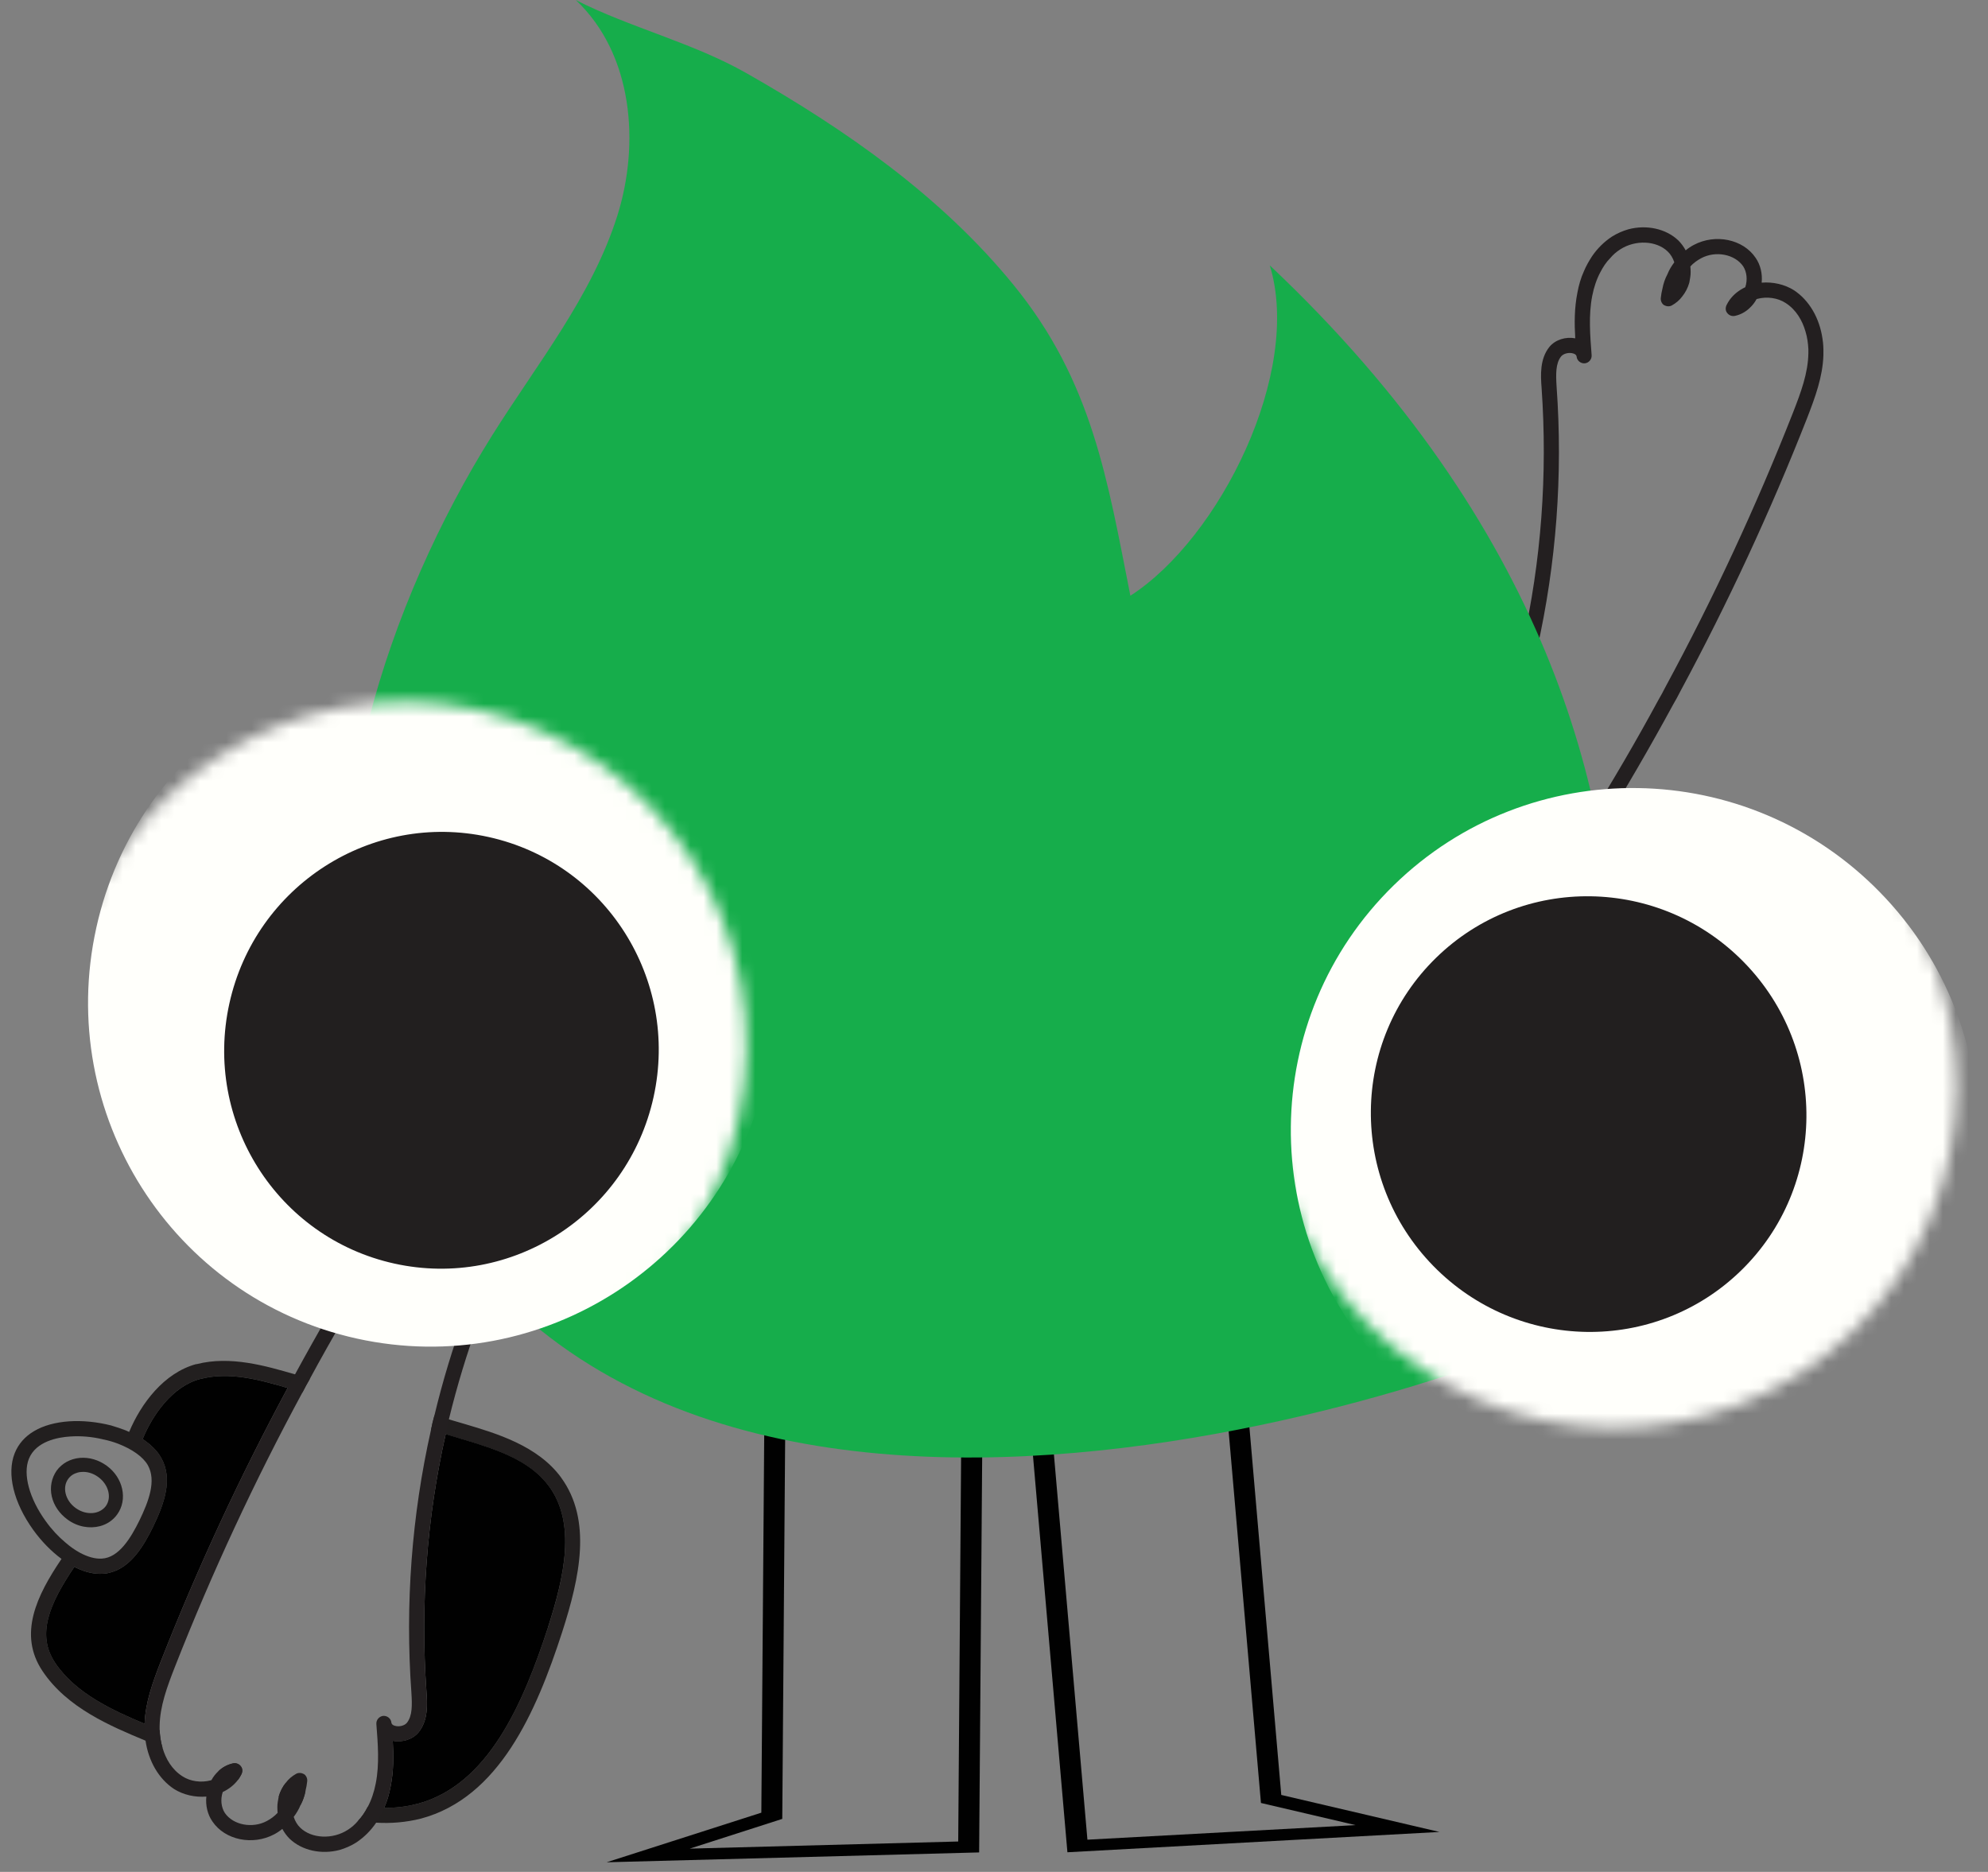 <?xml version="1.0" encoding="UTF-8"?> <svg xmlns="http://www.w3.org/2000/svg" width="154" height="145" viewBox="0 0 154 145" fill="none"><rect x="0" y="0" width="154" height="145" fill="#808080" stroke="none"/><g clip-path="url(#clip0_2026_764)"><path d="M8.254 113.528C7.632 113.081 6.915 112.87 6.186 112.929C5.446 112.999 4.812 113.34 4.389 113.916C3.989 114.491 3.848 115.208 4.013 115.925C4.177 116.63 4.612 117.252 5.223 117.699C5.998 118.275 6.938 118.427 7.749 118.216C8.278 118.075 8.748 117.769 9.077 117.311C9.911 116.16 9.547 114.456 8.254 113.528ZM8.196 116.665C7.702 117.323 6.668 117.393 5.869 116.818C5.458 116.524 5.188 116.124 5.082 115.678C4.988 115.267 5.058 114.867 5.282 114.562C5.458 114.315 5.705 114.151 6.01 114.068C6.104 114.045 6.186 114.021 6.28 114.021C6.727 113.974 7.209 114.115 7.608 114.409C8.407 114.985 8.677 115.995 8.196 116.665Z" fill="#221F1F"></path><path d="M18.653 136.815C18.512 136.627 18.277 136.545 18.054 136.592C17.619 136.686 17.231 136.897 16.914 137.203L18.453 137.849C18.547 137.72 18.63 137.579 18.7 137.438C18.806 137.226 18.794 136.98 18.653 136.815ZM22.86 106.454H22.836C20.604 105.808 17.854 104.997 15.234 105.667H15.187C12.696 106.349 10.922 108.722 10.005 110.919C9.912 110.884 9.841 110.837 9.747 110.802C9.383 110.661 8.995 110.531 8.596 110.414C7.526 110.144 6.387 110.026 5.353 110.097C3.203 110.249 1.71 111.119 1.135 112.576C0.512 114.162 1.052 116.383 2.568 118.498C3.226 119.414 3.99 120.178 4.765 120.754C2.85 123.585 1.381 126.593 3.297 129.448C5.2 132.292 8.549 133.701 11.263 134.829H11.274L12.59 135.382C12.449 134.923 12.391 134.453 12.367 134.019L11.709 133.749C11.556 133.678 11.38 133.608 11.204 133.525C8.748 132.491 5.87 131.187 4.272 128.802C2.815 126.617 3.814 124.255 5.764 121.365C5.834 121.4 5.893 121.447 5.964 121.47C6.645 121.787 7.315 121.94 7.938 121.905C8.161 121.905 8.372 121.858 8.572 121.799C10.146 121.388 11.133 119.743 11.838 118.31C12.72 116.488 13.425 114.573 12.485 112.917C12.167 112.353 11.65 111.871 11.051 111.471C11.815 109.603 13.366 107.383 15.492 106.819H15.516C17.76 106.219 20.145 106.889 22.284 107.512C22.354 107.547 22.436 107.559 22.495 107.582L23.435 107.853C23.611 107.5 23.799 107.159 24.011 106.795L22.86 106.454ZM11.451 113.492C12.12 114.691 11.533 116.265 10.793 117.793C10.135 119.12 9.218 120.66 7.891 120.73C7.362 120.765 6.763 120.589 6.163 120.26C5.799 120.06 5.435 119.802 5.082 119.496C4.53 119.038 4.002 118.474 3.532 117.816C2.274 116.077 1.757 114.186 2.239 112.999C2.78 111.648 4.471 111.33 5.435 111.272C6.281 111.213 7.174 111.295 7.985 111.495C8.396 111.577 8.795 111.695 9.16 111.836C10.217 112.247 11.075 112.834 11.451 113.492ZM43.48 114.468C41.67 111.977 38.416 111.025 36.054 110.32L34.773 109.944L33.657 109.627C33.551 110.003 33.458 110.39 33.387 110.766L34.527 111.095L35.725 111.46C38.592 112.306 41.071 113.152 42.54 115.149C44.631 118.028 43.727 122.093 42.446 126.076C40.507 132.01 37.805 138.272 32.33 139.729C32.33 139.729 32.322 139.729 32.306 139.729C31.46 139.952 30.614 140.046 29.756 140.034C29.333 140.034 28.91 140.011 28.488 139.952C28.276 140.363 28.029 140.739 27.735 141.033C28.194 141.104 28.652 141.151 29.134 141.186C30.273 141.256 31.448 141.162 32.612 140.869C38.651 139.247 41.529 132.656 43.55 126.417C44.925 122.152 45.865 117.746 43.468 114.456L43.48 114.468ZM22.131 138.108C21.896 138.401 21.708 138.754 21.59 139.165C22.131 139.377 22.695 139.6 23.282 139.823C23.47 139.471 23.6 139.095 23.67 138.707C23.165 138.531 22.648 138.319 22.131 138.108Z" fill="#221F1F"></path><path d="M22.282 107.513C18.593 114.363 15.315 121.424 12.483 128.627C11.825 130.319 11.261 131.87 11.203 133.526C8.747 132.492 5.868 131.188 4.27 128.803C2.813 126.618 3.812 124.256 5.763 121.366C5.833 121.401 5.892 121.448 5.962 121.471C6.644 121.789 7.313 121.941 7.936 121.906C8.159 121.906 8.371 121.859 8.571 121.8C10.145 121.389 11.132 119.744 11.837 118.311C12.718 116.49 13.423 114.574 12.483 112.918C12.166 112.354 11.649 111.872 11.05 111.473C11.813 109.604 13.364 107.384 15.491 106.82H15.515C17.759 106.221 20.144 106.89 22.282 107.513Z" fill="#010101"></path><path d="M42.445 126.077C40.507 132.011 37.804 138.273 32.329 139.73C32.329 139.73 32.321 139.73 32.306 139.73C31.459 139.954 30.614 140.048 29.756 140.036C29.991 139.519 30.155 138.955 30.261 138.367C30.496 137.181 30.496 136.006 30.426 134.842C31.166 134.983 31.965 134.737 32.423 134.184C33.187 133.245 33.105 131.952 33.034 131.012C32.564 124.303 33.057 117.594 34.526 111.085L35.725 111.449C38.592 112.295 41.071 113.141 42.539 115.139C44.631 118.017 43.726 122.083 42.445 126.066V126.077Z" fill="#010101"></path><path d="M40.282 94.962C37.862 99.756 36.029 104.773 34.772 109.943C34.678 110.319 34.607 110.707 34.525 111.094C33.056 117.604 32.563 124.313 33.033 131.022C33.103 131.962 33.185 133.254 32.422 134.194C31.963 134.746 31.165 134.993 30.424 134.852C30.495 136.015 30.495 137.19 30.26 138.377C30.154 138.964 29.99 139.528 29.755 140.045C29.59 140.445 29.367 140.832 29.132 141.197C28.709 141.819 28.192 142.325 27.593 142.724C27.181 142.983 26.747 143.171 26.3 143.3C24.914 143.664 23.41 143.359 22.435 142.43C22.211 142.207 22.023 141.949 21.871 141.667C21.671 141.831 21.459 141.972 21.236 142.09C19.568 142.971 17.429 142.536 16.454 141.091C16.078 140.551 15.914 139.857 15.984 139.164C15.115 139.235 14.21 139.035 13.482 138.577C12.307 137.801 11.508 136.438 11.273 134.828C11.214 134.464 11.19 134.077 11.202 133.689V133.524C11.261 131.868 11.825 130.317 12.483 128.625C15.315 121.422 18.593 114.361 22.282 107.511C22.458 107.158 22.646 106.818 22.858 106.453C24.62 103.211 26.488 99.991 28.427 96.854C28.603 96.584 28.967 96.49 29.249 96.666C29.52 96.842 29.602 97.195 29.437 97.477C27.534 100.532 25.713 103.645 24.009 106.794C23.798 107.158 23.61 107.499 23.433 107.852C19.721 114.713 16.419 121.822 13.576 129.048C12.929 130.693 12.389 132.173 12.365 133.701V134.018C12.389 134.453 12.448 134.922 12.589 135.381C12.835 136.238 13.317 137.073 14.128 137.59C14.739 137.989 15.573 138.107 16.325 137.907L16.384 137.883C16.525 137.613 16.713 137.39 16.912 137.202C17.23 136.896 17.617 136.685 18.052 136.591C18.275 136.544 18.51 136.626 18.651 136.814C18.792 136.979 18.804 137.225 18.698 137.437C18.628 137.578 18.546 137.719 18.452 137.848C18.146 138.259 17.747 138.577 17.253 138.812C17.065 139.387 17.136 139.998 17.418 140.433C18.064 141.373 19.556 141.655 20.672 141.056C20.978 140.891 21.26 140.691 21.506 140.421C21.483 140.139 21.471 139.846 21.518 139.575C21.542 139.434 21.565 139.293 21.589 139.164C21.706 138.753 21.894 138.4 22.129 138.107C22.341 137.813 22.623 137.578 22.94 137.402C23.128 137.296 23.363 137.319 23.551 137.425C23.727 137.543 23.821 137.766 23.798 137.977C23.774 138.224 23.727 138.471 23.668 138.706C23.598 139.094 23.469 139.47 23.281 139.822C23.151 140.151 22.963 140.457 22.752 140.738C22.858 141.067 23.034 141.361 23.257 141.573C24.138 142.43 25.771 142.501 26.947 141.737C27.24 141.549 27.499 141.326 27.734 141.044C28.027 140.75 28.274 140.374 28.486 139.963C28.768 139.434 28.979 138.812 29.108 138.142C29.402 136.65 29.273 135.075 29.155 133.548C29.132 133.231 29.367 132.949 29.684 132.913C30.001 132.89 30.295 133.125 30.319 133.442C30.33 133.477 30.342 133.607 30.577 133.677C30.906 133.783 31.329 133.677 31.517 133.454C31.952 132.913 31.928 132.067 31.869 131.116C31.376 124.266 31.893 117.416 33.385 110.765C33.456 110.39 33.55 110.002 33.656 109.626C34.913 104.386 36.781 99.286 39.236 94.422C39.377 94.128 39.742 94.022 40.024 94.163C40.317 94.304 40.435 94.669 40.282 94.962Z" fill="#231F20"></path><path d="M112.169 66.096C114.589 61.303 116.422 56.285 117.679 51.116C117.773 50.74 117.844 50.352 117.926 49.964C119.395 43.455 119.888 36.746 119.418 30.037C119.348 29.097 119.265 27.805 120.029 26.865C120.487 26.312 121.286 26.066 122.026 26.207C121.956 25.044 121.956 23.869 122.191 22.682C122.297 22.095 122.461 21.53 122.696 21.014C122.861 20.614 123.084 20.226 123.319 19.862C123.742 19.239 124.259 18.734 124.858 18.335C125.269 18.076 125.704 17.888 126.151 17.759C127.537 17.395 129.041 17.7 130.016 18.628C130.239 18.852 130.427 19.11 130.58 19.392C130.78 19.228 130.991 19.087 131.215 18.969C132.883 18.088 135.021 18.523 135.997 19.968C136.373 20.508 136.537 21.201 136.467 21.895C137.336 21.824 138.241 22.024 138.969 22.482C140.144 23.258 140.943 24.621 141.178 26.23C141.237 26.595 141.26 26.982 141.249 27.37V27.535C141.19 29.191 140.626 30.742 139.968 32.434C137.136 39.636 133.858 46.698 130.169 53.548C129.993 53.9 129.805 54.241 129.593 54.605C127.831 57.848 125.963 61.068 124.024 64.205C123.848 64.475 123.483 64.569 123.201 64.393C122.931 64.216 122.849 63.864 123.013 63.582C124.917 60.527 126.738 57.413 128.442 54.265C128.653 53.9 128.841 53.56 129.017 53.207C132.73 46.346 136.032 39.237 138.875 32.011C139.521 30.366 140.062 28.886 140.085 27.358V27.041C140.062 26.606 140.003 26.136 139.862 25.678C139.615 24.82 139.134 23.986 138.323 23.469C137.712 23.07 136.878 22.952 136.126 23.152L136.067 23.175C135.926 23.446 135.738 23.669 135.538 23.857C135.221 24.162 134.833 24.374 134.399 24.468C134.175 24.515 133.94 24.433 133.799 24.245C133.658 24.08 133.647 23.833 133.752 23.622C133.823 23.481 133.905 23.34 133.999 23.211C134.305 22.799 134.704 22.482 135.198 22.247C135.386 21.672 135.315 21.061 135.033 20.626C134.387 19.686 132.895 19.404 131.779 20.003C131.473 20.168 131.191 20.367 130.944 20.637C130.968 20.919 130.98 21.213 130.933 21.483C130.909 21.625 130.886 21.765 130.862 21.895C130.745 22.306 130.557 22.659 130.322 22.952C130.11 23.246 129.828 23.481 129.511 23.657C129.323 23.763 129.088 23.739 128.9 23.634C128.724 23.516 128.63 23.293 128.653 23.081C128.677 22.835 128.724 22.588 128.782 22.353C128.853 21.965 128.982 21.589 129.17 21.237C129.299 20.908 129.487 20.602 129.699 20.32C129.593 19.991 129.417 19.698 129.194 19.486C128.312 18.628 126.679 18.558 125.504 19.322C125.211 19.51 124.952 19.733 124.717 20.015C124.423 20.308 124.177 20.684 123.965 21.096C123.683 21.625 123.472 22.247 123.342 22.917C123.049 24.409 123.178 25.984 123.295 27.511C123.319 27.828 123.084 28.11 122.767 28.145C122.449 28.169 122.156 27.934 122.132 27.617C122.12 27.581 122.109 27.452 121.874 27.382C121.545 27.276 121.122 27.382 120.934 27.605C120.499 28.145 120.523 28.991 120.581 29.943C121.075 36.793 120.558 43.643 119.066 50.293C118.995 50.669 118.901 51.057 118.795 51.433C117.538 56.673 115.67 61.773 113.214 66.637C113.073 66.931 112.709 67.036 112.427 66.895C112.133 66.754 112.016 66.39 112.169 66.096Z" fill="#231F20"></path><path d="M59.317 96.386L59.2 111.178L58.977 140.411L46.992 144.253L75.849 143.49L76.084 112.882L76.213 95.622L59.317 96.386ZM74.228 142.644L53.431 143.196L60.598 140.893L60.821 111.531L60.939 97.197L74.58 96.585L74.451 112.882L74.228 142.644Z" fill="#010101"></path><path d="M99.253 139.037L96.786 110.556L95.447 95.176L78.551 95.799L80.019 112.753L82.687 143.478L111.508 141.904L99.253 139.037ZM81.641 112.659L80.254 96.621L93.896 96.127L95.176 110.861L97.679 139.659L105.011 141.375L84.237 142.503L81.641 112.659Z" fill="#010101"></path><path d="M119.806 103.637C111.851 107.42 40.731 132.576 27.807 79.562C24.117 64.405 30.063 46.604 38.123 33.727C41.601 28.181 45.842 22.964 47.816 16.725C49.579 11.156 49.05 4.2 44.609 0.006C48.791 2.133 53.679 3.307 57.827 5.669C65.476 10.016 72.913 15.198 78.506 22.06C84.627 29.556 85.791 37.193 87.565 46.146C94.497 41.681 100.901 28.816 98.363 20.556C141.06 60.821 119.806 103.625 119.806 103.625V103.637Z" fill="#16AD4B"></path><mask id="mask0_2026_764" style="mask-type:luminance" maskUnits="userSpaceOnUse" x="98" y="57" width="54" height="54"><path d="M143.58 103.089C154.084 92.846 154.252 75.981 143.954 65.421C133.656 54.861 116.793 54.605 106.289 64.848C95.785 75.092 95.618 91.956 105.915 102.516C116.213 113.076 133.076 113.332 143.58 103.089Z" fill="white"></path></mask><g mask="url(#mask0_2026_764)"><path d="M145.274 106.8C155.778 96.556 155.945 79.692 145.647 69.132C135.349 58.572 118.486 58.316 107.982 68.559C97.478 78.803 97.311 95.667 107.609 106.227C117.906 116.787 134.769 117.043 145.274 106.8Z" fill="#FFFFFB"></path><path d="M134.876 98.412C141.529 91.924 141.633 81.242 135.109 74.552C128.585 67.862 117.904 67.698 111.251 74.186C104.598 80.673 104.494 91.356 111.018 98.046C117.541 104.736 128.223 104.9 134.876 98.412Z" fill="#221F1F"></path></g><mask id="mask1_2026_764" style="mask-type:luminance" maskUnits="userSpaceOnUse" x="4" y="54" width="54" height="54"><path d="M57.186 86.787C60.363 72.383 51.324 58.145 36.997 54.984C22.67 51.824 8.479 60.938 5.302 75.341C2.125 89.745 11.163 103.983 25.491 107.144C39.818 110.304 54.008 101.19 57.186 86.787Z" fill="white"></path></mask><g mask="url(#mask1_2026_764)"><path d="M59.34 83.33C62.517 68.926 53.478 54.688 39.151 51.527C24.824 48.367 10.633 57.481 7.456 71.884C4.279 86.288 13.318 100.526 27.645 103.687C41.972 106.847 56.163 97.733 59.34 83.33Z" fill="#FFFFFB"></path><path d="M50.628 84.981C52.641 75.856 46.917 66.836 37.843 64.834C28.768 62.833 19.781 68.607 17.768 77.732C15.755 86.857 21.479 95.877 30.553 97.878C39.627 99.88 48.615 94.106 50.628 84.981Z" fill="#221F1F"></path></g></g><defs><clipPath id="clip0_2026_764"><rect width="152.391" height="144.249" fill="white" transform="translate(0.875 0.006)"></rect></clipPath></defs></svg> 